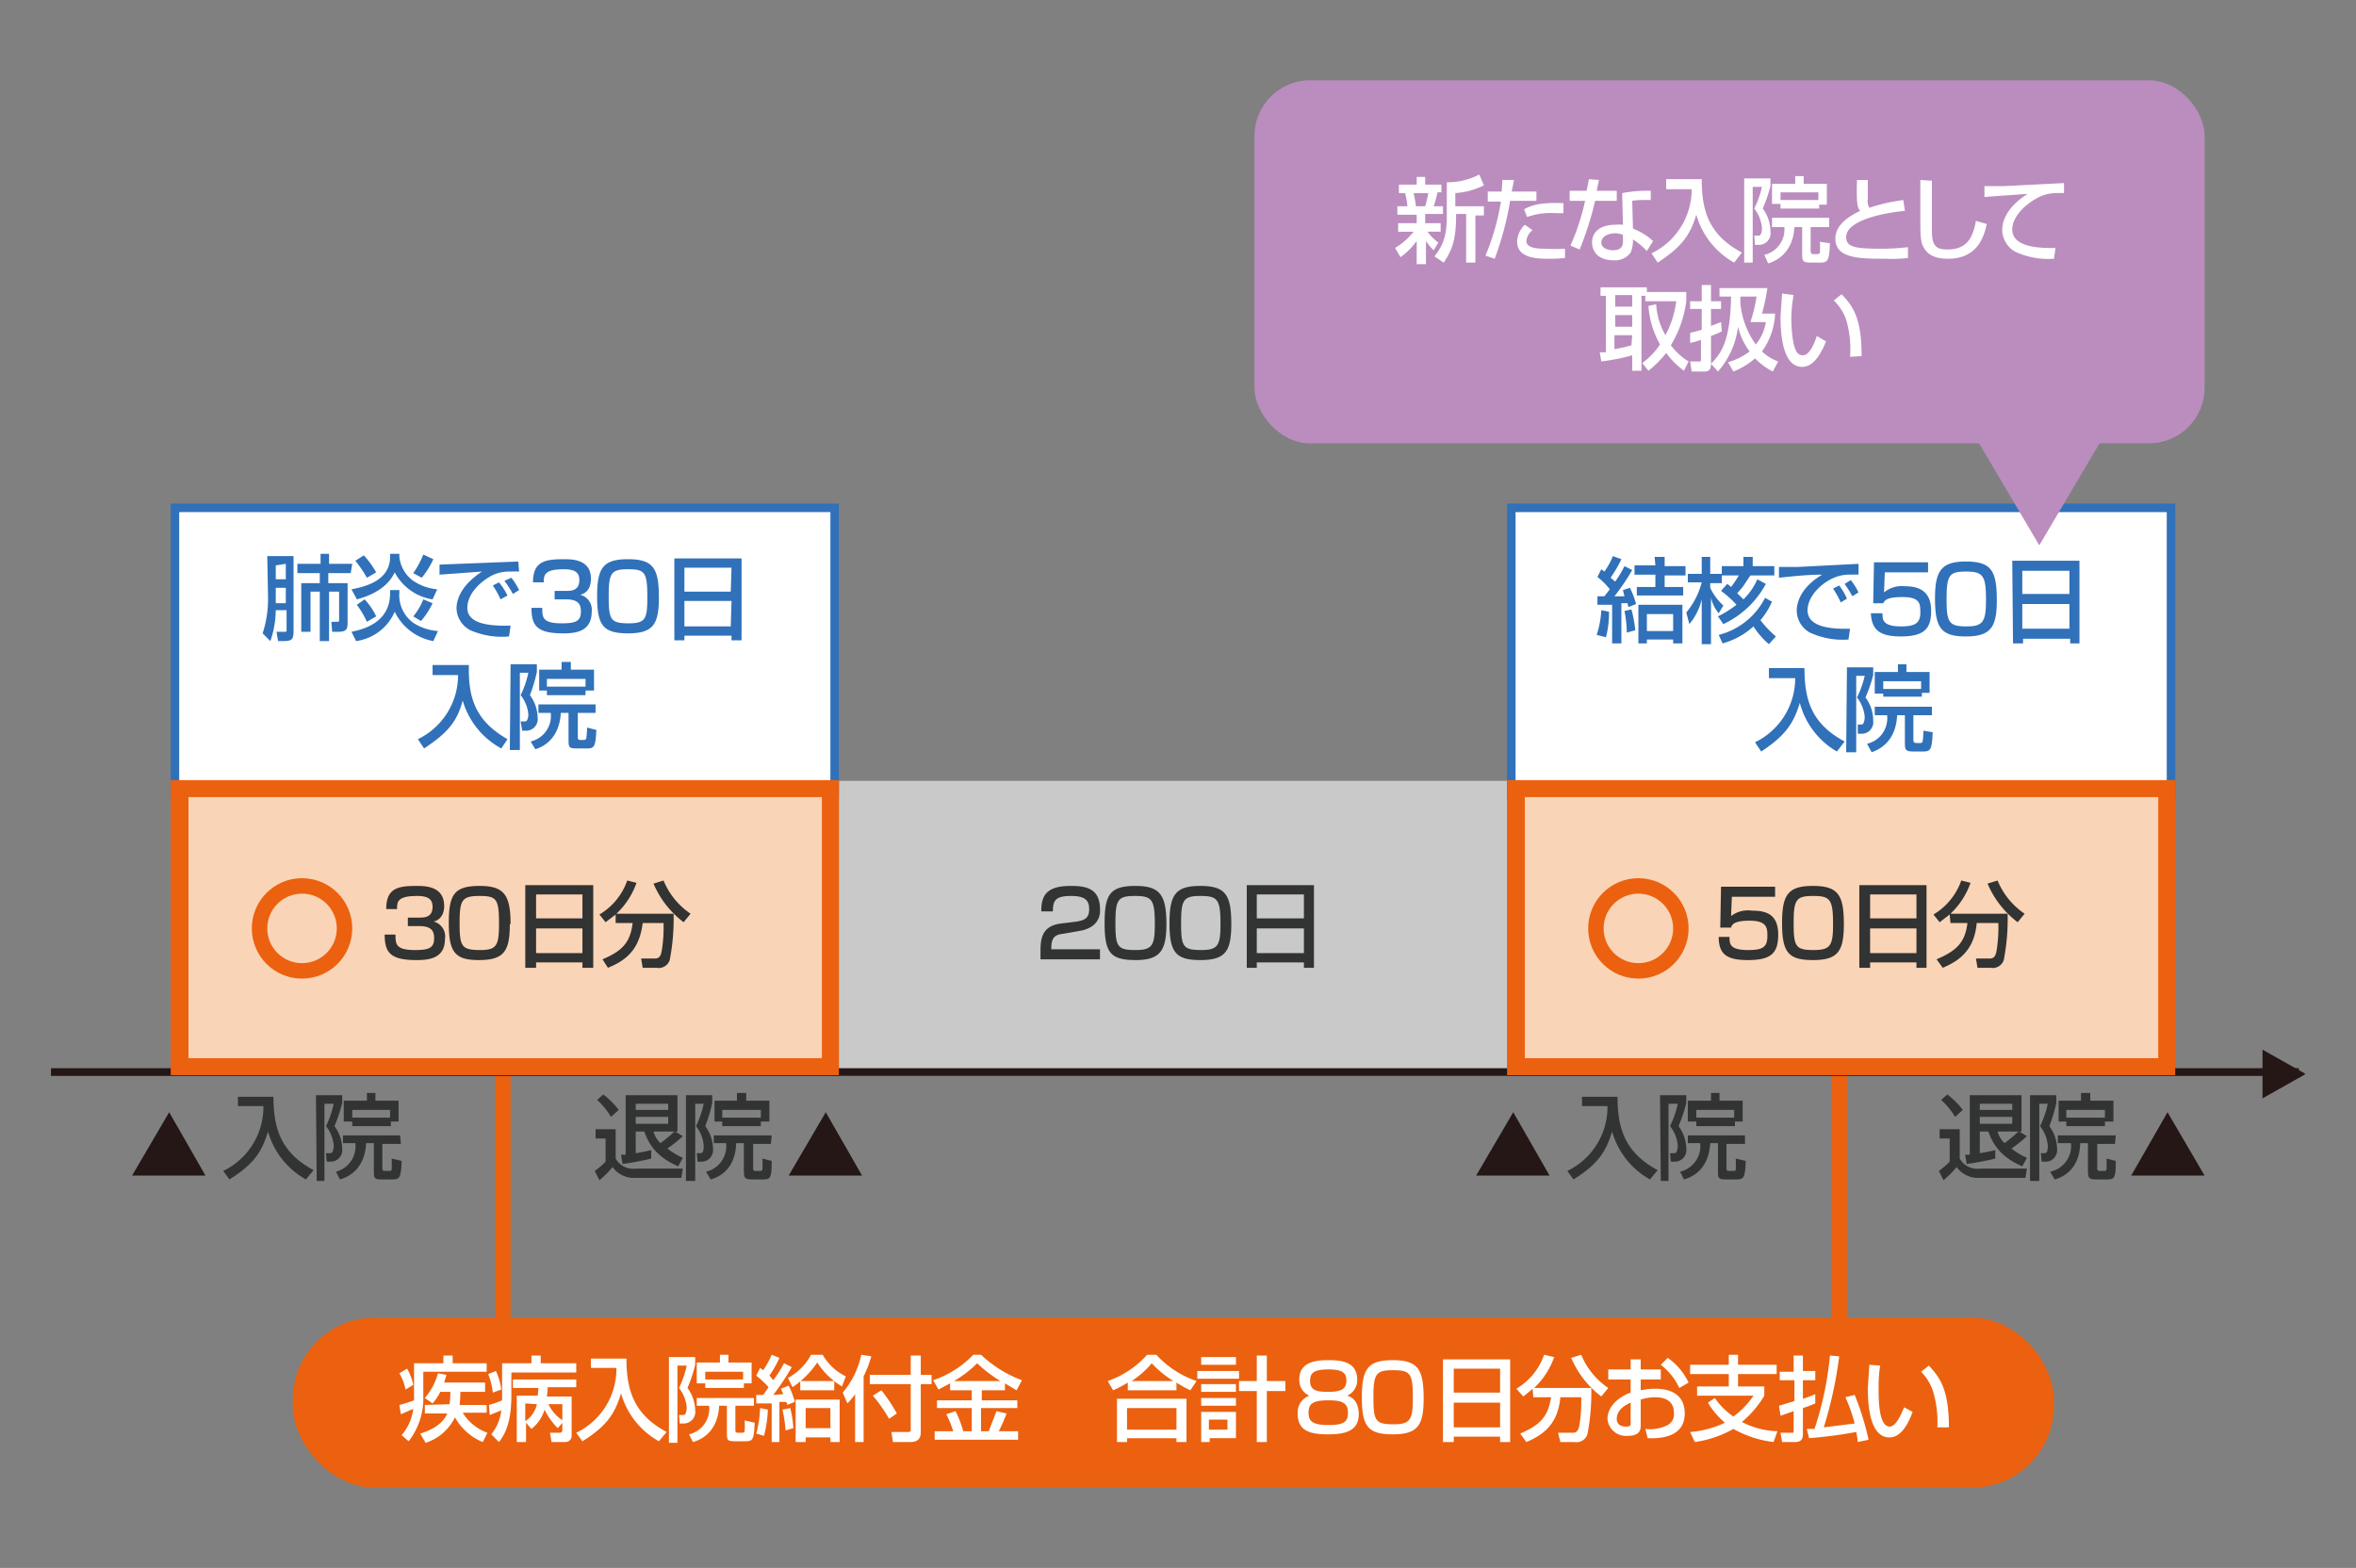 <svg xmlns="http://www.w3.org/2000/svg" width="305" height="203"><rect width="100%" height="100%" fill="#808080" stroke="none"/><path fill="none" d="M0 0h305v203H0z"/><path fill="#241716" d="M298.4 139l-5.5-3.1v6.3l5.5-3.1z"/><rect x="162.4" y="10.4" width="123" height="47" rx="7.2" fill="#ba8dbe"/><path d="M180.6 32.1A8.7 8.7 0 00183 30h-2v-1.1h2.4v-1.1h-2.5v-1.1h1.3a9.8 9.8 0 00-.3-1.7h-.8v-1.1h2.3v-1h1.1v1h2.1v1h-.5a16.4 16.4 0 01-.5 1.8h1.2v1h-2.3v1.2h2v1.1h-1.7a6.2 6.2 0 001.4 1.4l-.6 1a6.4 6.4 0 01-1-1.2v3h-1.2v-3a9.2 9.2 0 01-2.1 2.1zM183 25a13.6 13.6 0 01.3 1.7h1.2a14.3 14.3 0 00.4-1.7zm9.1-1a9.8 9.8 0 01-3.7 1v1.7h3.7v1.2H191V34h-1.2v-6.3h-1.3v.3c0 3.4-.7 4.6-1.6 6l-1.2-.8c1-1.3 1.6-2.5 1.6-5.1v-4.5a9 9 0 004.2-1zM196 23.3l-.3 1.5h3.2V26h-3.4a40.6 40.6 0 01-2 7.5l-1.2-.4a30.1 30.1 0 002-7h-1.7v-1.3h1.8l.1-1.5zm2.4 6.5a2 2 0 00-.8 1.4c0 1 1.7 1 2.4 1a22.3 22.3 0 002.6 0v1.2a18.3 18.3 0 01-2.1.1c-1.3 0-4.1 0-4.1-2.2a3.2 3.2 0 011-2.2zm4-2.2h-1a9 9 0 00-3.7.5l-.4-1c1.1-.6 2.2-.9 5.1-.8zM207 23.3l-.3 1.4h2.6V26h-2.8a41.7 41.7 0 01-2 6.3l-1.2-.5a29 29 0 001.9-5.8h-2v-1.3h2.2l.3-1.5zm6.7 2.6a10.3 10.3 0 00-1 0 7.8 7.8 0 00-1.4.1l.1 3.6a8.2 8.2 0 012.6 1.6l-.8 1.3a9.4 9.4 0 00-1.8-1.5 4.1 4.1 0 01-.3 1.7 2.5 2.5 0 01-2.2 1c-2.5 0-2.8-1.7-2.8-2.3 0-1.4 1.1-2.3 3-2.3a4.6 4.6 0 011 0L210 25a17 17 0 013.7-.3zm-3.6 4.5a3.2 3.2 0 00-1-.2c-1 0-1.8.5-1.8 1.2 0 .8 1 1 1.5 1 1.3 0 1.3-.8 1.3-1.2zM215.7 23.2h4.6c0 4.1.9 7.2 5.2 9.5l-1 1.3a10.3 10.3 0 01-4.9-6.2c-.8 2.6-1.8 4.1-5 6.2l-.8-1.2a9.2 9.2 0 005.2-8.3h-3.3zM225.8 23.1h3.4v1a19.4 19.4 0 01-1 2.9 5 5 0 011 3 1.5 1.5 0 01-1.5 1.7h-.5l-.1-1.2h.6c.3 0 .4-.6.4-.9a4.7 4.7 0 00-1-2.6 12.4 12.4 0 001-2.8h-1.2V34h-1.1zm11 6.3h-2.4v3c0 .2 0 .5.3.5h.6a.3.3 0 00.3-.2 11.6 11.6 0 000-1.4l1.3.2c-.1 2.4-.3 2.5-1.4 2.5h-1c-1.2 0-1.2-.2-1.2-1.4v-3.2h-1c-.2 3.6-2.7 4.5-3.4 4.7l-.5-1.1a3.4 3.4 0 002.6-3.6h-1.6v-1.2h7.4zm-6.3-3h-1.1v-2.6h3v-1h1.1v1h3v2.7h-1v.5h-5zm4.9-.5v-1h-4.9v1zM241.8 23.3v2.4a1.8 1.8 0 00.2 1.2 23 23 0 014.4-1l.2 1.4c-3.1.3-7.6 1.3-7.6 3.4 0 1.3 1.2 1.5 4.5 1.5a28.7 28.7 0 003.5-.2v1.4a16.8 16.8 0 01-2.8.1c-3.4 0-6.6 0-6.6-2.6 0-2 2.2-3.1 3.2-3.6-.3-.4-.5-.6-.4-4zM250.1 23.4v6.4c0 1.9.4 2.5 2 2.5 2.6 0 3.3-1.6 3.7-3.7l1.4.4c-.3 1.3-1 4.5-5 4.5-1.8 0-2.6-.6-3-1.2-.6-.8-.6-1.8-.6-4v-5zM267.2 25a10 10 0 00-1 0 5.1 5.1 0 00-2.4.6c-1.7.9-3.3 2.5-3.3 4.1 0 1.8 2.1 2.5 5.6 2.4l-.2 1.4a10.2 10.2 0 01-5-.9 3.3 3.3 0 01-1.7-2.8c0-1.2.6-3 3.3-4.7l-5.6.4v-1.4h2.5l7.8-.4zM214.4 39.4a9.2 9.2 0 001.2 4A12.6 12.6 0 00217 39h-4v-.7h-.5V48h-1.2V46a27.2 27.2 0 01-4 .8l-.2-1.2a7.4 7.4 0 00.8 0v-7.3h-.7v-1.1h6v.6h5.1V39a14.4 14.4 0 01-2 5.7 8.4 8.4 0 002.3 2.1L218 48a10.6 10.6 0 01-2.3-2.3 13.7 13.7 0 01-2.3 2.3l-.8-1a9.2 9.2 0 002.3-2.4 11.8 11.8 0 01-1.5-5zm-5.3-1.2v1.5h2.2v-1.5zm0 2.6v1.5h2.2v-1.5zm2.2 2.6H209v1.8a16.7 16.7 0 002.2-.5zM218.8 43.1l1.5-.4V40h-1.5V39h1.5v-2.1h1.2v2.1h1.3V40h-1.3v2.2l1.3-.5.1 1.2a10.2 10.2 0 01-1.4.6v3.6c0 .3 0 1-.8 1H219l-.2-1.3h1.1c.3 0 .3 0 .3-.3V44a10.1 10.1 0 01-1.4.4zm11-2.5a9 9 0 01-1.7 4.9 6 6 0 002.1 1.3l-.7 1.3a8.9 8.9 0 01-2.3-1.7 9.5 9.5 0 01-2.8 1.7l-.7-1.2a8.3 8.3 0 002.8-1.4 8.6 8.6 0 01-1.5-3.2 10.7 10.7 0 01-2.6 5.8l-.9-1c1.4-1.4 2.5-3.1 2.6-8.7h-1.5v-1.1h6.2a25.2 25.2 0 01-.7 3.3zm-3.2 1.1a19.6 19.6 0 00.8-3.3h-2.1v.8a10.8 10.8 0 002 5.4 6 6 0 001.3-2.9zM232.2 38.2a17.1 17.1 0 00-.3 3c0 1 .1 3.7.8 4.5a.9.9 0 00.7.3c.8 0 1.4-1.3 1.8-2.5l1.2.7c-.9 2.2-1.9 3.3-3.1 3.3-2.3 0-2.8-3.5-2.8-6.5l.2-3zm7.3 8a13.4 13.4 0 00-.5-4.8 6.5 6.5 0 00-1.6-2.5l1-.8c1.6 1.6 2.6 3.3 2.6 8z" fill="#fff"/><path d="M30.8 142h4.6c0 4 .9 7.2 5.2 9.5l-1 1.2a10.3 10.3 0 01-4.9-6.2c-.8 2.6-1.8 4.2-5 6.2l-.8-1.1a9.2 9.2 0 005.2-8.4h-3.3zM40.9 141.8h3.4v1a19.6 19.6 0 01-1 3 5 5 0 011 2.9 1.5 1.5 0 01-1.5 1.7h-.5l-.1-1.1h.6c.3 0 .4-.6.4-1a4.7 4.7 0 00-1-2.5 12.4 12.4 0 001-2.9H42v10H41zm11 6.3h-2.4v3.1c0 .2 0 .4.3.4h.6c.2 0 .3 0 .3-.2a11.8 11.8 0 000-1.4l1.3.3c-.1 2.4-.3 2.4-1.4 2.4h-1c-1.2 0-1.2-.1-1.2-1.3V148h-1c-.2 3.7-2.7 4.5-3.4 4.7l-.5-1A3.4 3.4 0 0046 148h-1.6V147h7.4zm-6.3-2.9h-1.1v-2.7h3v-1h1.1v1h3v2.7h-1v.6h-5zm4.9-.5v-1h-4.9v1zM77.1 146.2h2.6v3.8a2.6 2.6 0 002.6 1.3h6.1l-.2 1.2h-6a3.4 3.4 0 01-2.9-1.4 13 13 0 01-1.7 1.7l-.6-1.2a10.4 10.4 0 001.4-1.2v-3h-1.3zm1-4.5a10.4 10.4 0 012 2l-1 .9a10 10 0 00-1.8-2.2zm2.3 7.8h.6v-7.7h6.7v4.7h-.3l1 .6a18.2 18.2 0 01-2 1.6 9.1 9.1 0 002 1.2l-.6 1.1c-3.3-1.4-4-3.5-4.4-4.5h-1.1v2.8a19 19 0 002-.4v1.1a36.4 36.4 0 01-3.7.7zm1.9-6.6v.8h4.2v-.8zm0 1.7v.9h4.2v-.9zm2.3 1.9a3.2 3.2 0 00.9 1.5 17.4 17.4 0 001.8-1.5zM88.8 141.8h3.4v1a19.6 19.6 0 01-.9 3 5 5 0 011 2.9 1.5 1.5 0 01-1.6 1.7h-.4l-.1-1.1h.5c.4 0 .4-.6.4-1a4.7 4.7 0 00-1-2.5 12.4 12.4 0 001-2.9H90v10h-1.2zm11 6.3h-2.3v3.1c0 .2 0 .4.3.4h.5c.3 0 .3 0 .4-.2a11.8 11.8 0 000-1.4l1.2.3c0 2.4-.2 2.4-1.3 2.4h-1.1c-1.1 0-1.2-.1-1.2-1.3V148h-1c-.1 3.7-2.6 4.5-3.3 4.7l-.6-1A3.4 3.4 0 0094 148h-1.6V147h7.5zm-6.3-2.9h-1v-2.7h2.9v-1h1.2v1h3v2.7h-1.1v.6h-5zm5-.5v-1h-5v1zM204.8 142h4.6c0 4 .9 7.2 5.2 9.5l-1 1.2a10.3 10.3 0 01-4.9-6.2c-.8 2.6-1.8 4.2-5 6.2l-.8-1.1a9.2 9.2 0 005.2-8.4h-3.3zM214.9 141.8h3.4v1a19.6 19.6 0 01-1 3 5 5 0 011 2.9 1.5 1.5 0 01-1.5 1.7h-.5l-.1-1.1h.6c.3 0 .4-.6.4-1a4.7 4.7 0 00-1-2.5 12.4 12.4 0 001-2.9H216v10H215zm11 6.3h-2.4v3.1c0 .2 0 .4.3.4h.6c.2 0 .3 0 .3-.2a11.8 11.8 0 000-1.4l1.3.3c-.1 2.4-.3 2.4-1.4 2.4h-1c-1.2 0-1.2-.1-1.2-1.3V148h-1c-.2 3.7-2.7 4.5-3.4 4.7l-.5-1a3.4 3.4 0 002.6-3.7h-1.6V147h7.4zm-6.3-2.9h-1.1v-2.7h3v-1h1.1v1h3v2.7h-1v.6h-5zm4.9-.5v-1h-4.9v1zM251.1 146.2h2.6v3.8a2.6 2.6 0 002.6 1.3h6.1l-.2 1.2h-6a3.4 3.4 0 01-2.9-1.4 13 13 0 01-1.7 1.7l-.6-1.2a10.4 10.4 0 001.4-1.2v-3h-1.3zm1-4.5a10.4 10.4 0 012 2l-1 .9a10 10 0 00-1.8-2.2zm2.3 7.8h.6v-7.7h6.7v4.7h-.3l1 .6a18.1 18.1 0 01-2 1.6 9.1 9.1 0 002 1.2l-.6 1.1c-3.3-1.4-4-3.5-4.4-4.5h-1.1v2.8a19 19 0 002-.4v1.1a36.4 36.4 0 01-3.7.7zm1.9-6.6v.8h4.2v-.8zm0 1.7v.9h4.2v-.9zm2.3 1.9a3.2 3.2 0 00.9 1.5 17.4 17.4 0 001.8-1.5zM262.8 141.8h3.4v1a19.6 19.6 0 01-.9 3 5 5 0 011 2.9 1.5 1.5 0 01-1.6 1.7h-.4l-.1-1.1h.5c.4 0 .4-.6.4-1a4.7 4.7 0 00-1-2.5 12.4 12.4 0 001-2.9H264v10h-1.2zm11 6.3h-2.3v3.1c0 .2 0 .4.3.4h.5c.3 0 .3 0 .4-.2a11.8 11.8 0 000-1.4l1.2.3c0 2.4-.2 2.4-1.3 2.4h-1.1c-1.1 0-1.2-.1-1.2-1.3V148h-1c-.1 3.7-2.6 4.5-3.3 4.7l-.6-1a3.4 3.4 0 002.7-3.7h-1.7V147h7.5zm-6.3-2.9h-1v-2.7h2.9v-1h1.2v1h3v2.7h-1.1v.6h-5zm5-.5v-1h-5v1z" fill="#323333"/><rect x="37.9" y="170.6" width="228" height="22" rx="10.6" fill="#eb610f"/><path d="M52 185.8a6.4 6.4 0 001.5-3.4l-1.6.7-.2-1.2a16.9 16.9 0 001.9-.6v-4.8h3.8v-1h1.2v1H63v1.1h-8.2v3.2a9 9 0 01-1.9 5.8zm.7-8.6a6.8 6.8 0 01.8 2.1l-1 .6a6.5 6.5 0 00-.8-2.1zm5.5 4.6a10.5 10.5 0 00.1-1.6H57a6.6 6.6 0 01-1 1.5l-1-.7a8.3 8.3 0 001.7-3.2l1.1.2-.3 1h5.3v1.2h-3.2a15 15 0 01-.1 1.7H63v1h-3.1a6.2 6.2 0 003.2 2.6l-.6 1.2a7.2 7.2 0 01-3.6-3.2 6.4 6.4 0 01-3.8 3.3l-.7-1.2c.7-.2 2.8-.9 3.5-2.6H55v-1.1zM64.2 177.5a8.5 8.5 0 01.7 2.4l-1.1.4a9.2 9.2 0 00-.6-2.4zm-.6 8.2a6 6 0 001.3-3.1l-1.5.6-.1-1.3a12.1 12.1 0 001.7-.6v-4.8h3.8v-1H70v1h4.6v1.2h-8.4v3c0 3.8-1 5.2-1.6 6zm6-5a8.4 8.4 0 00.1-1h-3.3v-1.1h8.2v1h-3.7a9.6 9.6 0 01-.1 1.2H74v5a.8.8 0 01-.8.9h-1.8l-.2-1.2h1c.5 0 .6 0 .6-.5v-3.2h-1.8A5.1 5.1 0 0073 184l-.8.9a8.8 8.8 0 01-1.7-2.4 5 5 0 01-1.7 2.5l-.7-.8v2.5h-1.2v-6zm-1.6 1v2.3a3.5 3.5 0 001.5-2.2zM76.5 175.9h4.6c0 4 .9 7.2 5.2 9.5l-1 1.2a10.3 10.3 0 01-4.9-6.2c-.8 2.6-1.8 4.2-5 6.2l-.8-1.1a9.2 9.2 0 005.2-8.4h-3.3zM86.6 175.7H90v1a19.4 19.4 0 01-1 3 5 5 0 011 2.9 1.5 1.5 0 01-1.5 1.7H88l-.1-1.1h.6c.3 0 .4-.6.4-1a4.7 4.7 0 00-1-2.5 12.4 12.4 0 001-2.9h-1.2v10h-1.1zm11 6.3h-2.4v3.1c0 .2 0 .4.3.4h.6a.3.3 0 00.3-.2 11.8 11.8 0 000-1.4l1.3.3c-.1 2.4-.3 2.4-1.4 2.4h-1c-1.2 0-1.2-.1-1.2-1.3V182h-1c-.2 3.7-2.7 4.5-3.4 4.7l-.5-1a3.4 3.4 0 002.6-3.7h-1.6V181h7.4zm-6.3-2.9h-1.1v-2.7h3v-1h1.1v1h3v2.7h-1v.6h-5zm4.9-.5v-1h-4.9v1zM99.4 182.5a14.6 14.6 0 01-.5 3.4l-1-.3a14.4 14.4 0 00.5-3.3zm-1.5-1.9h.9l.7-1a12.2 12.2 0 00-1.6-1.5l.5-1 .4.3a11.6 11.6 0 001.1-2l1 .4a13 13 0 01-1.3 2.3 5.2 5.2 0 01.5.6 17.6 17.6 0 001.4-2.2l1 .5a32.2 32.2 0 01-2.4 3.6l1.3-.1-.3-.7 1-.4a11.1 11.1 0 01.8 2.1l-1 .4c0-.2 0-.3-.2-.4h-.8v5.2h-1v-5h-2zm4.4 1.7a12.8 12.8 0 01.4 2.6l-1 .3a19.3 19.3 0 00-.4-2.7zm6.7-2.8a9.7 9.7 0 01-3.2-3.1 11.9 11.9 0 01-3.2 3.2l-.6-1.2a7.3 7.3 0 003-3h1.5a7 7 0 003 2.8zm-.3 1.7v5.5h-1.2v-.6h-3.2v.6H103v-5.5zm-.7-1.2h-4.4v-1.2h4.4zm-3.7 2.3v2.6h3.2v-2.6zM110.7 180.5a8.6 8.6 0 01-1 1.2l-.6-1.4a11.2 11.2 0 002.4-4.9l1.3.2a15.6 15.6 0 01-1 2.6v8.5h-1.1zm7.2-5h1.3v2.5h1.4v1.2h-1.4v6.2c0 .9-.4 1.3-1.4 1.3h-2.2l-.2-1.3h2.2c.3 0 .3-.2.3-.3v-5.9h-5.3V178h5.3zm-3.8 4.5a20.7 20.7 0 012 3l-1 .7a18.8 18.8 0 00-2.1-3zM123 179.1l-1.5.8-.7-1.2a13 13 0 005.2-3.3h1a15.7 15.7 0 005.3 3.3l-.7 1.3-1.5-.9v.9h-3v1.3h4.6v1H127v3h1l1-2.6 1.3.3a19.2 19.2 0 01-1 2.3h2.5v1.1h-10.8v-1.1h2.4a13.3 13.3 0 00-.9-2.2l1.2-.4a14.4 14.4 0 011 2.6h1.1v-3h-4.5v-1h4.5V180H123zm6.5-.3a17.8 17.8 0 01-3-2.3 14.4 14.4 0 01-3 2.3zM146 179a14.2 14.2 0 01-1.9 1l-.7-1.2a12.2 12.2 0 005.1-3.4h1.2a12.4 12.4 0 005.2 3.4l-.8 1.2a13.6 13.6 0 01-1.8-1v1H146zm-1.4 2.1h9v5.6h-1.3v-.5h-6.4v.5h-1.3zm1.3 1.2v2.8h6.4v-2.8zm6-3.5a13.3 13.3 0 01-2.8-2.3 11.5 11.5 0 01-2.6 2.3zM155 177.5h5.4v1H155zm.5-1.8h4.5v1h-4.5zm0 3.5h4.5v1h-4.5zm0 1.8h4.5v1h-4.5zm0 1.8h4.5v3.4h-3.4v.5h-1.1zm1 1v1.3h2.4v-1.3zm7.5-5h2.4v1.3H164v6.6h-1.3v-6.6h-2.3v-1.3h2.3v-3.3h1.3zM168.2 178.6c0-2.4 2.4-2.5 3.8-2.5s3.7.1 3.7 2.5a2.2 2.2 0 01-1.3 2.1c1.5.4 1.5 2.1 1.5 2.4 0 2.3-2 2.6-4 2.6s-3.9-.3-3.9-2.6a2.3 2.3 0 011.5-2.4 2.2 2.2 0 01-1.3-2zm1.2 4.3c0 1.1.5 1.6 2.6 1.6s2.5-.5 2.5-1.6c0-1.3-.8-1.6-2.5-1.6-2 0-2.6.4-2.6 1.6zm.2-4.1c0 1.3 1 1.4 2.4 1.4 1.7 0 2.3-.4 2.3-1.5 0-1-.6-1.4-2.3-1.4-2 0-2.4.5-2.4 1.5zM184.3 181c0 3.5-.7 4.7-4 4.7-3.2 0-4-1-4-4.8 0-3.7.8-4.8 4-4.8 3.3 0 4 1.2 4 5zm-6.5 0c0 3 .3 3.4 2.6 3.4 2.2 0 2.5-.6 2.5-3.4 0-3.2-.3-3.6-2.6-3.6-2.2 0-2.5.5-2.5 3.5zM186.8 176h8.7v10.7h-1.3v-.7h-6v.7h-1.4zm7.4 1.2h-6v3.1h6zm0 4.4h-6v3.2h6zM198.4 179.8a15.8 15.8 0 01-1.2 1l-.9-1a8.3 8.3 0 003.6-4.4l1.3.3a10 10 0 01-2.6 4h7.4a27.7 27.7 0 01-.5 6 1.5 1.5 0 01-1.7 1H202l-.3-1.2h1.9c.7 0 .8-.6.9-1.2a18.9 18.9 0 00.2-3.4H202c-.3 3.3-2 4.8-4.4 5.8l-.8-1.1c2.6-1.1 3.6-2.2 4-4.7h-2.3zm8.9 1a12.3 12.3 0 01-3.9-5l1.3-.4a9.6 9.6 0 003.5 4.3z" fill="#fff"/><path d="M211.1 176h1.3v1.3h2.6v1.3h-2.6v1.4a9 9 0 011.9-.2c2.3 0 3.8 1 3.8 3.2 0 2.7-2.4 3.3-4.8 3.2l-.3-1.2a5.1 5.1 0 002.9-.5 1.6 1.6 0 00.8-1.6c0-2-2-2-2.5-2a6.7 6.7 0 00-1.8.3v3.3c0 .5 0 1.4-1.7 1.4a2.4 2.4 0 01-2.6-2.2c0-1.5 1.3-2.8 3-3.4v-1.7h-2.9v-1.3h2.9zm0 5.6c-1.4.6-1.8 1.4-1.8 2.1 0 1 1 1 1.2 1 .6 0 .6-.2.6-.4zm4.8-5.8a8.2 8.2 0 012.7 3.2l-1.2.7a8.1 8.1 0 00-2.4-3zM222 181a9.2 9.2 0 002.4 2.4 10.9 10.9 0 002.6-2.7h-7.3v-1.2h4.1v-1.6h-5v-1.2h5v-1.3h1.2v1.3h5v1.2h-5v1.6h3.4v1.2a13 13 0 01-2.9 3.4 10.6 10.6 0 004.6 1.2l-.5 1.4a14 14 0 01-5.2-1.7 14.1 14.1 0 01-5 1.7l-.6-1.3a12.7 12.7 0 004.5-1.2 10.4 10.4 0 01-2.2-2.6zM230.3 182l2-.6v-2.7h-1.9v-1.1h1.8v-2.1h1.2v2h1.6v1.2h-1.6v2.4a15.4 15.4 0 001.6-.6v1.2a16.4 16.4 0 01-1.6.6v3.4c0 1-.7 1-1.1 1h-1.6l-.2-1.2h1.4c.3 0 .3 0 .3-.2v-2.6l-1.7.6zm7.8-6.4a54.2 54.2 0 01-2 9.2l4-.5a20.8 20.8 0 00-1.2-3.4l1.2-.3a35 35 0 011.8 5.8l-1.4.3a9.3 9.3 0 00-.2-1.3 60.7 60.7 0 01-6.1.8l-.3-1.2h1a42.4 42.4 0 002-9.5zM243.4 176.8a17.1 17.1 0 00-.2 3c0 1.1 0 3.7.8 4.6a.9.9 0 00.6.3c.8 0 1.4-1.3 1.9-2.5l1.1.6c-.8 2.2-1.8 3.3-3 3.3-2.3 0-2.8-3.4-2.8-6.4l.2-3zm7.4 8a13.4 13.4 0 00-.6-4.8 6.5 6.5 0 00-1.5-2.4l1-.8c1.5 1.6 2.6 3.2 2.6 8z" fill="#fff"/><path fill="#241716" d="M280.6 144l-4.7 8.2h9.5l-4.8-8.2zM195.9 144l-4.8 8.2h9.5l-4.7-8.2zM106.9 144l-4.8 8.2h9.5l-4.7-8.2zM21.9 144l-4.8 8.2h9.5l-4.7-8.2z"/><path fill="#c9c9ca" d="M108.6 101.1h86.5v38.2h-86.5z"/><path d="M137.6 120.9c-.8.1-1.5.3-1.5 1.8v.2h6.3v1.3h-7.7v-1c0-1.5.1-3.2 2.4-3.6l2.4-.3c1-.2 1.5-.5 1.5-1.6s-.5-1.7-2.3-1.7c-2 0-2.4.5-2.4 2h-1.5c0-2 .6-3.3 3.8-3.3 1.8 0 3.8.2 3.8 3a2.4 2.4 0 01-1 2.2 4 4 0 01-1.5.6zM151 119.6c0 3.5-.8 4.7-4 4.7-3.3 0-4-1-4-4.8 0-3.7.7-4.8 4-4.8 3.2 0 4 1.2 4 5zm-6.6 0c0 3 .3 3.4 2.6 3.4 2.2 0 2.5-.6 2.5-3.4 0-3.2-.4-3.6-2.6-3.6s-2.5.5-2.5 3.5zM159.4 119.6c0 3.5-.7 4.7-4 4.7-3.2 0-4-1-4-4.8 0-3.7.8-4.8 4-4.8 3.3 0 4 1.2 4 5zm-6.5 0c0 3 .3 3.4 2.6 3.4 2.2 0 2.5-.6 2.5-3.4 0-3.2-.4-3.6-2.6-3.6s-2.5.5-2.5 3.5zM161.4 114.6h8.7v10.7h-1.3v-.7h-6.1v.7h-1.3zm7.4 1.2h-6.1v3.1h6.1zm0 4.4h-6.1v3.2h6.1z" fill="#323333"/><path fill="#fff" d="M22.7 65.7h85.4v37.1H22.7z"/><path d="M107.5 66.3v36H23.2v-36h84.3m1.1-1.1H22.1v38.2h86.5V65.2z" fill="#3071b9"/><path fill="#fff" d="M195.7 65.7h85.4v37.1h-85.4z"/><path d="M280.5 66.3v36h-84.3v-36h84.3m1.1-1.1h-86.5v38.2h86.5V65.2zM34.6 72H38v9.7c0 1.1-.2 1.3-1.4 1.3H36l-.2-1.2h1c.3 0 .3 0 .3-.3V79h-1.4a12.6 12.6 0 01-.7 4l-1-1a14.4 14.4 0 00.7-4.7zm1.1 1.2V75H37v-2zm0 2.9v2H37v-2zm9.7-1.9h-2.9v1.3H45v4.8c0 1.1 0 1.5-1.3 1.5H43l-.1-1.3h.7c.3 0 .3 0 .3-.3v-3.6h-1.3V83h-1.2v-6.4h-1.2v5.2h-1.2v-6.3h2.4v-1.3h-2.9V73h3v-1.3h1.1V73h3zM50.5 76.4h1.2v.3a4.4 4.4 0 001.9 4 6.8 6.8 0 003.1 1l-.6 1.3a6.9 6.9 0 01-5-3.8 6.4 6.4 0 01-5 3.8l-.6-1.2c1.4-.3 5-1.1 5-5zm0-4.7h1.2v.4a4.4 4.4 0 001.8 3.1 6.7 6.7 0 003.1 1.1l-.6 1.3a6.7 6.7 0 01-4.9-3.5c-.3.6-1.2 2.5-4.9 3.5l-.7-1.3c1.5-.3 5-1 5-4.2zm-3 3.1a15.9 15.9 0 00-1.5-2.2l1.1-.7a12 12 0 011.6 2.2zm0 5.7a12.7 12.7 0 00-1.3-2.2l1-.7a8.5 8.5 0 011.5 2.2zm6-.7a7.9 7.9 0 001.3-2.2l1.2.5a10 10 0 01-1.5 2.3zm0-5.6a12 12 0 001.3-2.4l1.3.6a11.1 11.1 0 01-1.5 2.4zM67.2 74a9.7 9.7 0 00-1 0 5.1 5.1 0 00-2.5.5c-1.7.9-3.2 2.5-3.2 4.2 0 1.8 2.1 2.4 5.6 2.3l-.2 1.4a10.2 10.2 0 01-5-.8 3.3 3.3 0 01-1.8-2.8c0-1.3.7-3.1 3.3-4.8l-5.5.4v-1.3l2.5-.1 7.7-.3zm-2.4 3.6a11.9 11.9 0 00-1-1.8l.8-.4a8.8 8.8 0 011.1 1.7zm1.6-.7a14 14 0 00-1.1-1.7l.9-.4a8.7 8.7 0 011 1.6zM70.2 78.7c0 1.2 0 2 2.5 2 1.7 0 2.5-.2 2.5-1.5 0-.7-.1-1.6-1.9-1.6h-1.5v-1.1h1.5c.6 0 1.7 0 1.7-1.4 0-1-.6-1.4-2-1.4-2.6 0-2.6.8-2.6 1.7H69c0-2.7 1.5-3 4-3 1 0 3.5 0 3.5 2.5 0 1.7-1 2-1.4 2.1a2 2 0 011.5 2.2c0 2.7-2.3 2.8-3.7 2.8-3.4 0-4.1-1-4.1-3.3zM85.3 77.3c0 3.5-.7 4.7-4 4.7-3.2 0-4-1-4-4.8 0-3.7.8-4.8 4-4.8 3.3 0 4 1.2 4 5zm-6.5 0c0 3 .3 3.4 2.6 3.4 2.2 0 2.4-.6 2.4-3.4 0-3.2-.3-3.6-2.5-3.6s-2.5.5-2.5 3.5zM87.3 72.3H96v10.6h-1.3v-.6h-6.1v.6h-1.3zm7.4 1.2h-6.1v3.1h6zm0 4.3h-6.1v3.3h6zM56 86.1h4.7c-.1 4.2.8 7.2 5 9.6l-.8 1.2a10.3 10.3 0 01-5-6.2c-.7 2.6-1.8 4.1-5 6.2l-.8-1.2a9.2 9.2 0 005.2-8.3H56zM66.1 86h3.4v1a19.4 19.4 0 01-.9 3 5 5 0 011 2.9 1.5 1.5 0 01-1.6 1.7h-.4l-.2-1.2h.6c.3 0 .4-.6.4-.9a4.7 4.7 0 00-1-2.5 12.4 12.4 0 001-2.9h-1.1v10H66zm11 6.3h-2.3v3.1c0 .2 0 .4.3.4h.5a.3.3 0 00.3-.2 11.6 11.6 0 00.1-1.4l1.2.3c-.1 2.3-.3 2.4-1.3 2.4h-1.1c-1.2 0-1.2-.1-1.2-1.3v-3.3h-1c-.2 3.6-2.6 4.5-3.3 4.7l-.6-1a3.4 3.4 0 002.6-3.7h-1.6v-1.1h7.4zm-6.3-2.9h-1v-2.7h2.9v-1h1.2v1h3v2.7h-1.1v.6h-5zm5-.5v-1h-5v1z" fill="#3071b9"/><path d="M208.3 79.2a12.5 12.5 0 01-.4 3.3l-1.2-.3a12.2 12.2 0 00.6-3.2zm-1.5-2h.9l.7-.9a8.7 8.7 0 00-1.6-1.6l.5-1 .4.3a9.5 9.5 0 001.1-2l1.1.4a17 17 0 01-1.4 2.4l.6.5a15 15 0 001.2-2l1 .5a28.6 28.6 0 01-2.3 3.4h1.3l-.2-.8.9-.3a11 11 0 01.8 2.1l-1 .4-.1-.5h-.8v5.2h-1.2v-5h-1.9zm4.4 1.7a16.8 16.8 0 01.5 2.7l-1.1.3a15.2 15.2 0 00-.3-2.8zm3-6.8h1.3v1.2h2.7v1.2h-2.7V76h2.4v1.1h-6v-1.1h2.4v-1.6h-2.7v-1.2h2.7zm3.6 6.2v5h-1.2v-.5h-3.4v.5h-1.1v-5zm-4.6 1.2v2.2h3.4v-2.2zM222.4 79.8a13.6 13.6 0 002.4-1.5 13 13 0 00-2-1.8l.8-.9a4 4 0 01.5.4 15.3 15.3 0 001-1.5h-2.2v1h-1.5v.6a7.3 7.3 0 001.7 2.3l-.6 1a4.9 4.9 0 01-1-2v6h-1.2v-5.8a7.8 7.8 0 01-1.6 3.2l-.4-1.5a10 10 0 002-3.9h-1.8v-1.1h1.8v-2.2h1.1v2.2h1.5v-1h2.8v-1.2h1.2v1.2h2.8v1.2h-3.1l-1 1.5-.7.8.8.8a8.2 8.2 0 001.8-2.6l1.1.6a12 12 0 01-5.5 5.2zm7-1.9a10 10 0 01-1.5 2.4 13.9 13.9 0 002 2.1l-.9 1a10 10 0 01-2-2.3 9.8 9.8 0 01-4 2.2l-.5-1.1a9.3 9.3 0 006-4.8zM240.6 74.4a9.5 9.5 0 00-1 0 5.1 5.1 0 00-2.4.5c-1.7.8-3.2 2.5-3.2 4.1 0 1.8 2 2.5 5.5 2.4l-.2 1.4a10.2 10.2 0 01-5-.9 3.3 3.3 0 01-1.7-2.8c0-1.2.6-3.1 3.3-4.7-1.9 0-3.7.2-5.6.4v-1.4h2.5l7.8-.4zm-2.3 3.6a11.9 11.9 0 00-1-1.8l.8-.4a8.8 8.8 0 011 1.7zm1.5-.8a14.3 14.3 0 00-1-1.6l.8-.5a8.7 8.7 0 011 1.6zM249.6 72.8v1.3H244l-.1 2.6a3.6 3.6 0 012.7-.8c1.8 0 3.4.6 3.4 3.2 0 2.2-.8 3.3-3.9 3.3-2.7 0-3.8-.8-3.9-3h1.5c0 .8 0 1.7 2.4 1.7 1.8 0 2.5-.4 2.5-1.8 0-1.1 0-2-2.3-2-2 0-2.3.4-2.5.8h-1.3l.1-5.3zM258.5 77.7c0 3.4-.7 4.7-4 4.7-3.2 0-4-1.1-4-4.9 0-3.6.8-4.8 4-4.8 3.3 0 4 1.2 4 5zm-6.5-.1c0 3 .3 3.5 2.6 3.5 2.2 0 2.5-.7 2.5-3.5 0-3.1-.4-3.6-2.6-3.6s-2.5.5-2.5 3.6zM260.5 72.6h8.7v10.7H268v-.6h-6.1v.6h-1.3zm7.4 1.3h-6.1v3h6.1zm0 4.3h-6.1v3.2h6.1zM229 86.5h4.6c0 4.1.9 7.2 5.2 9.5l-1 1.3A10.3 10.3 0 01233 91c-.8 2.6-1.8 4.2-5 6.3l-.8-1.2a9.2 9.2 0 005.2-8.3H229zM239.1 86.4h3.4v1a19.5 19.5 0 01-1 2.9 5 5 0 011 3A1.5 1.5 0 01241 95h-.5v-1.2h.5c.3 0 .4-.6.4-1a4.7 4.7 0 00-1-2.5 12.3 12.3 0 001-2.8h-1.1v9.9H239zm11 6.2h-2.4v3.2c0 .1 0 .4.4.4h.5a.3.3 0 00.3-.2 11.8 11.8 0 00.1-1.4l1.2.2c-.1 2.4-.3 2.5-1.4 2.5h-1c-1.2 0-1.2-.2-1.2-1.4v-3.3h-1c-.2 3.7-2.6 4.5-3.3 4.8l-.6-1.1a3.4 3.4 0 002.6-3.7h-1.6v-1.1h7.4zm-6.3-2.8h-1.1V87h3v-1h1.1v1h3v2.7h-1v.5h-5zm4.9-.6v-1h-4.9v1z" fill="#3071b9"/><path fill="#ba8dbe" d="M264 70.6l12.4-21h-24.8l12.4 21z"/><path fill="none" stroke="#eb610f" stroke-miterlimit="10" stroke-width="2" d="M65.1 137.6v34M238.1 138.6v34"/><path fill="#241716" d="M6.6 138.3h291v1H6.6z"/><path fill="#fad4b6" d="M23.2 102.2h84.3v36H23.2z"/><path d="M106.4 103.3V137h-82v-33.8h82m2.2-2.2H22.1v38.2h86.5V101z" fill="#eb610f"/><path d="M51.2 121c0 1.2 0 2 2.5 2 1.7 0 2.5-.2 2.5-1.5 0-.7-.1-1.6-1.9-1.6h-1.5v-1.1h1.5c.6 0 1.7 0 1.7-1.4 0-1-.6-1.4-2-1.4-2.6 0-2.6.8-2.6 1.7H50c0-2.7 1.5-3 3.9-3 1.1 0 3.6 0 3.6 2.6 0 1.6-1.1 2-1.4 2a2 2 0 011.5 2.3c0 2.6-2.3 2.7-3.7 2.7-3.4 0-4.1-1-4.1-3.3zM66 119.6c0 3.5-.7 4.7-4 4.7-3.1 0-3.9-1-3.9-4.8 0-3.7.7-4.8 4-4.8 3.2 0 4 1.2 4 5zm-6.5 0c0 3 .3 3.4 2.7 3.4 2.1 0 2.4-.6 2.4-3.4 0-3.2-.3-3.6-2.5-3.6-2.3 0-2.6.5-2.6 3.5zM68 114.6h8.8v10.7h-1.4v-.7h-6v.7H68zm7.4 1.2h-6v3.1h6zm0 4.4h-6v3.2h6zM79.7 118.4l-1.3 1-.8-1a8.3 8.3 0 003.6-4.4l1.2.3a10.1 10.1 0 01-2.6 4h7.4a27.7 27.7 0 01-.5 6 1.5 1.5 0 01-1.7 1h-1.8l-.2-1.2h1.8c.7 0 .8-.6.9-1.2a19 19 0 00.2-3.4h-2.7c-.4 3.3-2 4.8-4.5 5.8l-.7-1.1c2.6-1.1 3.6-2.2 3.9-4.7h-2.2zm8.8 1a12.3 12.3 0 01-3.9-5l1.3-.4a9.6 9.6 0 003.5 4.3z" fill="#323333"/><circle cx="39.1" cy="120.2" r="5.5" fill="none" stroke="#eb610f" stroke-miterlimit="10" stroke-width="2"/><path fill="#fad4b6" d="M196.2 102.2h84.3v36h-84.3z"/><path d="M279.4 103.3V137h-82v-33.8h82m2.2-2.2h-86.5v38.2h86.5V101z" fill="#eb610f"/><path d="M229.8 114.8v1.3h-5.6l-.1 2.5a3.6 3.6 0 012.7-.7c1.9 0 3.4.5 3.4 3.1 0 2.3-.8 3.3-3.9 3.3-2.7 0-3.8-.7-3.8-3h1.4c0 .9 0 1.7 2.4 1.7 1.8 0 2.5-.3 2.5-1.8 0-1 0-2-2.3-2-2 0-2.3.5-2.4.9h-1.4l.1-5.3zM238.7 119.6c0 3.5-.7 4.7-4 4.7-3.2 0-4-1-4-4.8 0-3.7.8-4.8 4-4.8 3.3 0 4 1.2 4 5zm-6.5 0c0 3 .3 3.4 2.6 3.4 2.2 0 2.5-.6 2.5-3.4 0-3.2-.4-3.6-2.6-3.6s-2.5.5-2.5 3.5zM240.7 114.6h8.7v10.7h-1.3v-.7h-6v.7h-1.4zm7.4 1.2h-6v3.1h6zm0 4.4h-6v3.2h6zM252.4 118.4l-1.3 1-.8-1a8.3 8.3 0 003.6-4.4l1.2.3a10.1 10.1 0 01-2.6 4h7.4a27.7 27.7 0 01-.5 6 1.5 1.5 0 01-1.7 1H256l-.2-1.2h1.8c.7 0 .8-.6.9-1.2a18.9 18.9 0 00.2-3.4h-2.8c-.3 3.3-2 4.8-4.4 5.8l-.8-1.1c2.6-1.1 3.7-2.2 4-4.7h-2.2zm8.8 1a12.3 12.3 0 01-3.9-5l1.3-.4a9.6 9.6 0 003.5 4.3z" fill="#323333"/><circle cx="212.1" cy="120.2" r="5.5" fill="none" stroke="#eb610f" stroke-miterlimit="10" stroke-width="2"/></svg>